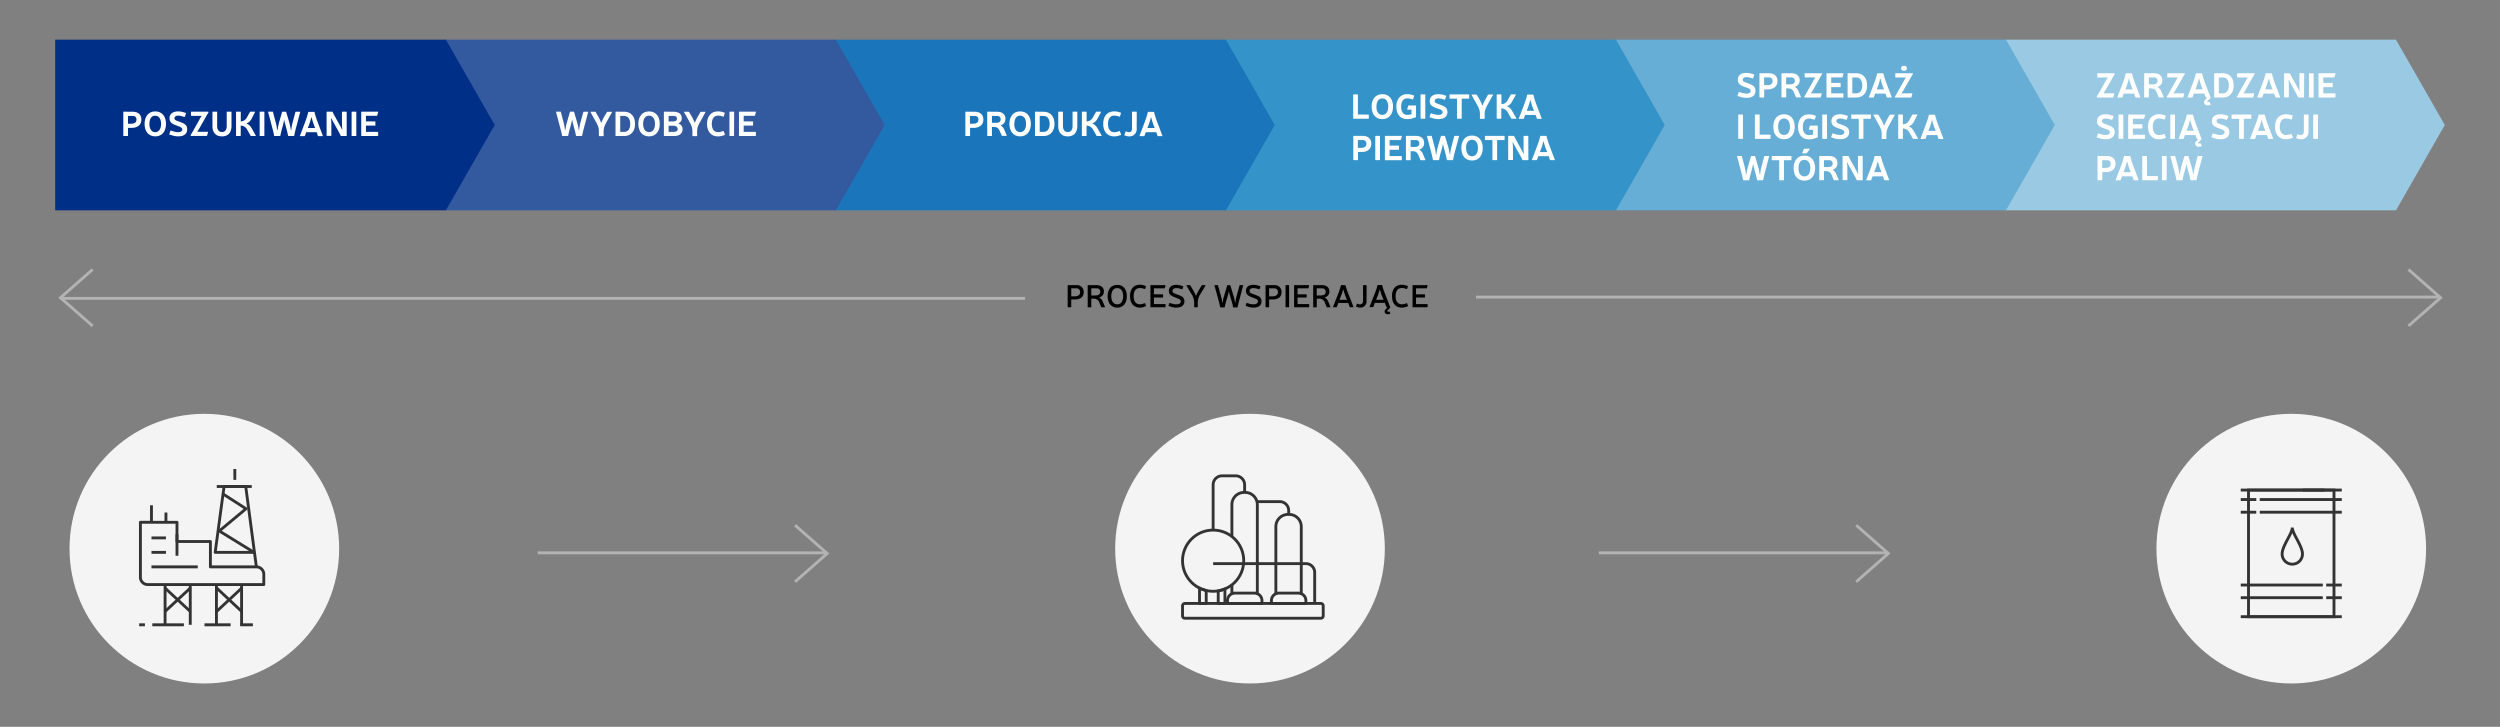 <svg id="Layer_1" data-name="Layer 1" xmlns="http://www.w3.org/2000/svg" viewBox="0 0 870 252.93"><rect x="0" y="0" width="870" height="252.93" fill="#808080" stroke="none"/><defs><style>.cls-1,.cls-11,.cls-3{fill:none;}.cls-1{stroke:#b3b3b3;stroke-miterlimit:10;}.cls-2{fill:#f4f4f4;}.cls-11,.cls-3{stroke:#333;}.cls-3{stroke-linecap:square;}.cls-4{fill:#99c9e3;}.cls-5{fill:#67aed6;}.cls-6{fill:#3493c8;}.cls-7{fill:#1b75bb;}.cls-8{fill:#33599f;}.cls-9{fill:#002f87;}.cls-10{fill:#fff;}.cls-11{stroke-linejoin:round;}</style></defs><title>16 lancuch dostaw</title><line class="cls-1" x1="849.32" y1="103.38" x2="513.65" y2="103.38"/><polyline class="cls-1" points="838.13 113.44 849.32 103.61 838.13 93.77"/><line class="cls-1" x1="21.04" y1="103.83" x2="356.72" y2="103.83"/><polyline class="cls-1" points="32.23 93.77 21.04 103.61 32.23 113.44"/><line class="cls-1" x1="287.87" y1="192.39" x2="187.12" y2="192.39"/><polyline class="cls-1" points="276.68 202.45 287.87 192.61 276.68 182.78"/><line class="cls-1" x1="657.15" y1="192.39" x2="556.4" y2="192.39"/><polyline class="cls-1" points="645.96 202.45 657.15 192.61 645.96 182.78"/><circle class="cls-2" cx="71.11" cy="190.93" r="46.92"/><circle class="cls-2" cx="435" cy="190.93" r="46.92"/><circle class="cls-2" cx="797.36" cy="190.93" r="46.92"/><rect class="cls-3" x="782.48" y="170.54" width="29.75" height="44.08"/><line class="cls-3" x1="780.28" y1="170.54" x2="814.44" y2="170.54"/><line class="cls-3" x1="780.28" y1="214.61" x2="814.44" y2="214.61"/><line class="cls-3" x1="810.03" y1="208" x2="814.44" y2="208"/><line class="cls-3" x1="780.28" y1="208" x2="807.83" y2="208"/><line class="cls-3" x1="810.03" y1="203.59" x2="814.44" y2="203.59"/><line class="cls-3" x1="780.28" y1="203.59" x2="807.83" y2="203.59"/><line class="cls-3" x1="786.89" y1="178.25" x2="814.44" y2="178.25"/><line class="cls-3" x1="780.28" y1="178.25" x2="784.69" y2="178.25"/><line class="cls-3" x1="786.89" y1="173.84" x2="814.44" y2="173.84"/><line class="cls-3" x1="780.28" y1="173.84" x2="784.69" y2="173.84"/><polygon class="cls-3" points="808.92 170.54 801.4 170.54 801.4 170.54 808.92 170.54 808.92 170.54"/><path class="cls-3" d="M801.26,192.79a3.54,3.54,0,1,1-7.08,0c0-2.83,3.54-7.08,3.54-9.2C797.72,185.71,801.26,190,801.26,192.79Z"/><polygon class="cls-4" points="833.8 73.2 697.84 73.2 697.84 13.8 833.8 13.8 850.8 43.5 833.8 73.2"/><polygon class="cls-5" points="698.08 73.2 562.11 73.2 562.11 13.8 698.08 13.8 715.07 43.5 698.08 73.2"/><polygon class="cls-6" points="562.35 73.2 426.39 73.2 426.39 13.8 562.35 13.8 579.34 43.5 562.35 73.2"/><polygon class="cls-7" points="426.62 73.2 290.66 73.2 290.66 13.8 426.62 13.8 443.61 43.5 426.62 73.2"/><polygon class="cls-8" points="290.89 73.2 154.93 73.2 154.93 13.8 290.89 13.8 307.89 43.5 290.89 73.2"/><polygon class="cls-9" points="155.16 73.2 19.2 73.2 19.2 13.8 155.16 13.8 172.16 43.5 155.16 73.2"/><path d="M374.48,99.23a2.34,2.34,0,0,1,2.65,2.45c0,1.63-1.11,2.54-3.15,2.54h-1.19v2.58c0,.08,0,.13-.12.13h-1c-.08,0-.12-.05-.12-.13V99.36c0-.08,0-.13.12-.13Zm-1.69,3.89H374c1.23,0,1.88-.52,1.88-1.44a1.24,1.24,0,0,0-1.38-1.33h-1.69Z"/><path d="M381.6,99.23c1.61,0,2.56.84,2.56,2.23a2.06,2.06,0,0,1-1.47,2c-.14.06-.14.12,0,.2a2.53,2.53,0,0,1,1.06,1.27l.78,1.87c0,.09,0,.15-.1.15h-1.07a.17.17,0,0,1-.14-.09l-.6-1.42a2,2,0,0,0-2.06-1.5h-.79v2.88a.12.12,0,0,1-.13.13h-1a.12.12,0,0,1-.12-.13V99.36a.12.12,0,0,1,.12-.13Zm-.45,3.59c1.13,0,1.74-.45,1.74-1.29a1.15,1.15,0,0,0-1.29-1.18h-1.84v2.47Z"/><path d="M392.14,103.07c0,2.45-1.28,4-3.34,4s-3.35-1.53-3.35-4,1.27-3.95,3.35-3.95S392.14,100.64,392.14,103.07Zm-5.42,0c0,1.76.77,2.83,2.08,2.83s2.06-1.07,2.06-2.83-.76-2.81-2.06-2.81S386.72,101.3,386.72,103.07Z"/><path d="M398.26,106.76a4.38,4.38,0,0,1-1.63.29c-2.1,0-3.38-1.53-3.38-4s1.28-3.95,3.38-3.95a4.32,4.32,0,0,1,1.61.26l.48.16a.12.12,0,0,1,.08.15l-.29.84a.11.11,0,0,1-.14.08l-.5-.17a3.73,3.73,0,0,0-1.24-.18c-1.33,0-2.11,1-2.11,2.81s.78,2.83,2.11,2.83a3.34,3.34,0,0,0,1.25-.2l.49-.16a.12.12,0,0,1,.15.08l.3.82c0,.08,0,.13-.08.16Z"/><path d="M404.63,102.43a.11.11,0,0,1,.12.12v.85a.12.12,0,0,1-.12.13h-3.06v2.28h3.91a.12.12,0,0,1,.13.13v.86a.12.12,0,0,1-.13.13h-5a.12.12,0,0,1-.13-.13V99.36a.12.12,0,0,1,.13-.13h5c.09,0,.14.06.11.14l-.24.88a.13.13,0,0,1-.14.1h-3.64v2.08Z"/><path d="M408.6,103.35c-1.36-.51-1.84-1.08-1.84-2.15,0-1.32,1-2.08,2.6-2.08a5.38,5.38,0,0,1,1.71.28l.64.21c.08,0,.11.09.08.15l-.3.84a.12.12,0,0,1-.15.08l-.59-.19a4.65,4.65,0,0,0-1.39-.23c-.8,0-1.33.37-1.33.94s.27.77,1.06,1.07l1.22.45c1.29.49,1.87,1,1.87,2.13,0,1.42-1.05,2.2-2.76,2.2a5.94,5.94,0,0,1-2.12-.38l-.57-.19c-.08,0-.11-.08-.08-.15l.29-.85c0-.06.08-.1.15-.06l.6.2a5.6,5.6,0,0,0,1.73.28c.82,0,1.5-.31,1.5-1.05,0-.49-.48-.81-1.09-1Z"/><path d="M417.88,102.13a5.61,5.61,0,0,0-1.07,3.19v1.48c0,.08,0,.13-.12.13h-1c-.08,0-.12-.05-.12-.13v-1.48a5.53,5.53,0,0,0-1.07-3.19l-1.61-2.75c-.06-.08,0-.15.07-.15h1.11a.18.18,0,0,1,.15.08l1.19,2a10.34,10.34,0,0,1,.7,1.49c0,.11.14.11.18,0a10.34,10.34,0,0,1,.7-1.49l1.2-2a.16.16,0,0,1,.14-.08h1.11c.09,0,.13.07.08.15Z"/><path d="M431.16,104.86c-.18.65-.34,1.32-.46,2a.12.12,0,0,1-.13.11h-1.34a.12.12,0,0,1-.13-.11c-.11-.58-.24-1.16-.39-1.71l-.79-2.61a8.94,8.94,0,0,1-.18-.9c0-.14-.13-.14-.16,0-.05.29-.14.66-.19.9l-.78,2.61c-.15.55-.29,1.13-.4,1.71a.12.12,0,0,1-.13.11h-1.33a.13.13,0,0,1-.14-.11c-.12-.64-.28-1.31-.46-2l-1.52-5.49a.1.1,0,0,1,.11-.14h1a.14.14,0,0,1,.14.1l1.11,4a11,11,0,0,1,.33,1.87c0,.12.15.13.17,0a13.21,13.21,0,0,1,.38-1.87l1.2-4a.14.14,0,0,1,.14-.1h.82a.14.14,0,0,1,.14.1l1.21,4a11.93,11.93,0,0,1,.38,1.87c0,.13.15.12.16,0a11.12,11.12,0,0,1,.34-1.87l1.1-4a.14.14,0,0,1,.14-.1h1a.1.1,0,0,1,.11.14Z"/><path d="M435.43,103.35c-1.36-.51-1.84-1.08-1.84-2.15,0-1.32,1-2.08,2.6-2.08a5.38,5.38,0,0,1,1.71.28l.64.21c.08,0,.11.09.08.15l-.3.84a.12.12,0,0,1-.15.08l-.59-.19a4.65,4.65,0,0,0-1.39-.23c-.8,0-1.34.37-1.34.94s.28.77,1.07,1.07l1.22.45c1.29.49,1.87,1,1.87,2.13,0,1.42-1.05,2.2-2.76,2.2a5.94,5.94,0,0,1-2.12-.38l-.57-.19c-.08,0-.11-.08-.08-.15l.29-.85c0-.06.08-.1.15-.06l.6.2a5.6,5.6,0,0,0,1.73.28c.82,0,1.5-.31,1.5-1.05,0-.49-.47-.81-1.09-1Z"/><path d="M443.34,99.23a2.34,2.34,0,0,1,2.65,2.45c0,1.63-1.11,2.54-3.15,2.54h-1.19v2.58c0,.08,0,.13-.12.13h-1c-.08,0-.12-.05-.12-.13V99.36c0-.08,0-.13.12-.13Zm-1.69,3.89h1.19c1.23,0,1.88-.52,1.88-1.44a1.24,1.24,0,0,0-1.38-1.33h-1.69Z"/><path d="M448.61,106.8c0,.08,0,.13-.12.13h-1a.12.12,0,0,1-.12-.13V99.36a.12.12,0,0,1,.12-.13h1c.08,0,.12,0,.12.13Z"/><path d="M454.61,102.43a.11.11,0,0,1,.12.12v.85c0,.08,0,.13-.12.13h-3.06v2.28h3.92c.08,0,.12,0,.12.13v.86c0,.08,0,.13-.12.13h-5c-.08,0-.12-.05-.12-.13V99.36c0-.08,0-.13.12-.13h5a.1.1,0,0,1,.11.14l-.24.88a.15.15,0,0,1-.15.1h-3.64v2.08Z"/><path d="M460.07,99.23c1.6,0,2.55.84,2.55,2.23a2.06,2.06,0,0,1-1.46,2c-.15.06-.15.12,0,.2a2.53,2.53,0,0,1,1.06,1.27l.78,1.87c0,.09,0,.15-.1.15h-1.06a.17.17,0,0,1-.15-.09l-.59-1.42a2,2,0,0,0-2.07-1.5h-.79v2.88a.12.12,0,0,1-.12.13h-1a.12.12,0,0,1-.13-.13V99.36a.12.12,0,0,1,.13-.13Zm-.46,3.59c1.14,0,1.74-.45,1.74-1.29a1.15,1.15,0,0,0-1.28-1.18h-1.85v2.47Z"/><path d="M465.74,105.45l-.54,1.38a.13.13,0,0,1-.13.1H464c-.1,0-.14-.06-.1-.15l1.89-4.83a23.72,23.72,0,0,0,.84-2.6.13.13,0,0,1,.14-.12h1.35a.12.12,0,0,1,.13.1c.23.87.53,1.74.86,2.62l1.89,4.83c0,.09,0,.15-.1.15h-1.05a.13.13,0,0,1-.13-.1l-.54-1.38Zm3-1.11-.59-1.44a15.73,15.73,0,0,1-.62-2c0-.12-.16-.12-.18,0a13.72,13.72,0,0,1-.64,2l-.57,1.44Z"/><path d="M475.55,104.61a2.14,2.14,0,0,1-2.21,2.44,3,3,0,0,1-1.06-.19l-.31-.1a.11.11,0,0,1-.07-.15l.29-.84a.12.12,0,0,1,.15-.08l.31.1a1.64,1.64,0,0,0,.69.11c.58,0,1-.39,1-1.29V99.36a.12.12,0,0,1,.12-.13h1c.08,0,.12,0,.12.13Z"/><path d="M483.82,109.1a.11.11,0,0,1-.08.16l-.17,0a1.43,1.43,0,0,1-.56.1c-.69,0-1.15-.35-1.15-.93a1,1,0,0,1,.36-.8l.36-.37c.22-.2.2-.34,0-.38h0a.14.14,0,0,1-.13-.1l-.54-1.38h-3.45l-.54,1.38a.14.14,0,0,1-.13.1h-1.06c-.1,0-.13-.06-.1-.15l1.89-4.83a26.2,26.2,0,0,0,.85-2.6.12.12,0,0,1,.13-.12h1.36a.12.12,0,0,1,.13.1c.23.87.53,1.74.86,2.62l1.91,4.9a.4.4,0,0,1,0,.15c0,.17-.1.3-.35.53l-.5.48a.38.38,0,0,0-.14.28.21.21,0,0,0,.23.24,1,1,0,0,0,.32-.06l.11,0c.07,0,.12,0,.16.07Zm-2.93-6.2a15.89,15.89,0,0,1-.63-2c0-.12-.15-.12-.17,0a15,15,0,0,1-.64,2l-.57,1.44h2.59Z"/><path d="M489.41,106.76a4.33,4.33,0,0,1-1.62.29c-2.1,0-3.38-1.53-3.38-4s1.28-3.95,3.38-3.95a4.27,4.27,0,0,1,1.6.26l.49.16c.06,0,.1.08.07.15l-.28.84a.11.11,0,0,1-.14.08l-.5-.17a3.82,3.82,0,0,0-1.24-.18c-1.34,0-2.12,1-2.12,2.81s.78,2.83,2.12,2.83a3.34,3.34,0,0,0,1.25-.2l.49-.16a.12.12,0,0,1,.15.08l.3.82c0,.08,0,.13-.08.16Z"/><path d="M495.78,102.43a.11.11,0,0,1,.12.12v.85c0,.08,0,.13-.12.13h-3v2.28h3.91c.08,0,.12,0,.12.13v.86c0,.08,0,.13-.12.13h-5a.12.12,0,0,1-.12-.13V99.36a.12.12,0,0,1,.12-.13h5a.1.1,0,0,1,.11.14l-.24.88a.14.14,0,0,1-.14.1h-3.64v2.08Z"/><path class="cls-10" d="M46.2,38.89c1.86,0,3,1,3,2.74s-1.25,2.87-3.44,2.87H44.55v2.69a.13.13,0,0,1-.14.14H43.05a.12.12,0,0,1-.14-.14V39a.12.12,0,0,1,.14-.14Zm-1.65,4.16h1.18c1.13,0,1.77-.52,1.77-1.42a1.2,1.2,0,0,0-1.3-1.29H44.55Z"/><path class="cls-10" d="M57.77,43.11c0,2.66-1.41,4.35-3.73,4.35s-3.73-1.69-3.73-4.35,1.42-4.34,3.73-4.34S57.77,40.44,57.77,43.11Zm-5.79,0C52,44.88,52.75,46,54,46s2.06-1.1,2.06-2.87-.76-2.87-2.06-2.87S52,41.3,52,43.11Z"/><path class="cls-10" d="M61.12,43.55C59.57,43,59,42.37,59,41.13c0-1.51,1.15-2.36,3-2.36a6.1,6.1,0,0,1,1.9.3l.74.24c.09,0,.13.09.09.18l-.4,1.12q-.06.14-.18.09l-.67-.2A5,5,0,0,0,62,40.24c-.77,0-1.28.36-1.28.89s.33.72,1.1,1l1.18.43c1.52.58,2.14,1.18,2.14,2.43,0,1.6-1.14,2.46-3.08,2.46a6.77,6.77,0,0,1-2.34-.4L59,46.83c-.09,0-.13-.1-.09-.18l.4-1.13c0-.08.09-.12.17-.08l.76.24A5.76,5.76,0,0,0,62,46c.77,0,1.42-.26,1.42-1,0-.44-.47-.75-1.14-1Z"/><path class="cls-10" d="M66.45,39a.13.13,0,0,1,.14-.14h5.76a.18.18,0,0,1,.17.09l0,.06a.19.19,0,0,1,0,.2,18.82,18.82,0,0,0-1.08,1.81l-1.95,3.46a10.91,10.91,0,0,1-.74,1.18c-.1.14-.07.2.1.2h3.42c.11,0,.16.06.12.16l-.32,1.17a.15.15,0,0,1-.17.12H66.53a.19.19,0,0,1-.17-.09l0-.06c0-.06,0-.12,0-.2a20.94,20.94,0,0,0,1.08-1.84l1.93-3.43a5.68,5.68,0,0,1,.71-1.18c.12-.11.08-.19-.06-.19h-3.4c-.09,0-.14-.05-.14-.15Z"/><path class="cls-10" d="M80.56,43.89c0,2.27-1.22,3.57-3.32,3.57s-3.31-1.3-3.31-3.57V39a.12.12,0,0,1,.14-.14h1.36a.13.13,0,0,1,.14.14v4.86c0,1.34.62,2.09,1.67,2.09s1.66-.75,1.66-2.09V39c0-.09,0-.14.15-.14h1.37a.13.13,0,0,1,.14.14Z"/><path class="cls-10" d="M87.5,41.43a3.13,3.13,0,0,1-1.59,1.46c-.07,0-.08.11,0,.15a3.58,3.58,0,0,1,1.67,1.58L89,47.16c.06.1,0,.17-.1.17h-1.5a.21.21,0,0,1-.18-.09l-1.08-1.9a2.73,2.73,0,0,0-2.11-1.62h-.26v3.47a.13.13,0,0,1-.14.14H82.29a.12.12,0,0,1-.14-.14V39a.12.12,0,0,1,.14-.14h1.36a.13.13,0,0,1,.14.14v3.24H84a2.55,2.55,0,0,0,2-1.51l1-1.78a.2.2,0,0,1,.18-.09h1.46c.11,0,.16.07.1.17Z"/><path class="cls-10" d="M92,47.19c0,.09,0,.14-.15.14H90.5a.12.12,0,0,1-.14-.14V39a.12.12,0,0,1,.14-.14h1.35c.1,0,.15,0,.15.14Z"/><path class="cls-10" d="M102.9,44.92c-.19.76-.37,1.54-.51,2.28a.16.16,0,0,1-.16.13h-1.84a.14.14,0,0,1-.15-.13c-.12-.66-.27-1.28-.43-1.93l-.6-2.2C99.14,42.8,99,42.33,99,42c0-.16-.16-.16-.18,0-.07.37-.16.83-.23,1.11L98,45.27c-.16.65-.3,1.27-.43,1.93a.15.15,0,0,1-.16.13H95.55a.16.16,0,0,1-.16-.13c-.14-.74-.32-1.52-.52-2.28L93.31,39c0-.09,0-.15.12-.15h1.39A.15.15,0,0,1,95,39l1,3.78a14.85,14.85,0,0,1,.41,2.33c0,.15.18.15.19,0a23.46,23.46,0,0,1,.47-2.33L98.16,39a.15.15,0,0,1,.17-.12h1.12a.13.13,0,0,1,.15.12l1.12,3.78a20.91,20.91,0,0,1,.47,2.33c0,.15.18.15.19,0a13.77,13.77,0,0,1,.41-2.33l1-3.78a.15.15,0,0,1,.17-.12h1.39c.11,0,.16.06.12.15Z"/><path class="cls-10" d="M106.58,46l-.47,1.25a.16.16,0,0,1-.17.12h-1.42c-.11,0-.16-.06-.13-.17l1.88-4.93a30.79,30.79,0,0,0,1-3.22.14.14,0,0,1,.16-.12h1.86c.1,0,.15,0,.17.12a28.59,28.59,0,0,0,1,3.22l1.87,4.93c0,.11,0,.17-.11.17h-1.43a.16.16,0,0,1-.17-.12L110.21,46Zm3.09-1.45-.39-1A17.82,17.82,0,0,1,108.5,41c0-.14-.18-.14-.21,0a21.39,21.39,0,0,1-.78,2.54l-.39,1Z"/><path class="cls-10" d="M120.65,47.19a.13.13,0,0,1-.14.14h-1.79a.17.17,0,0,1-.17-.11c-.18-.4-.41-.86-.61-1.24l-2.13-3.85c-.16-.3-.29-.58-.44-.85s-.2-.1-.18,0a12.89,12.89,0,0,1,.12,1.93v3.94a.12.12,0,0,1-.14.14H113.8a.13.13,0,0,1-.14-.14V39a.13.13,0,0,1,.14-.14h1.79a.17.17,0,0,1,.17.11c.18.4.42.87.62,1.24l2.14,3.87c.15.29.28.57.43.83s.19.11.16,0A12.67,12.67,0,0,1,119,43V39a.13.13,0,0,1,.14-.14h1.36a.13.13,0,0,1,.14.14Z"/><path class="cls-10" d="M124,47.19a.13.13,0,0,1-.14.14H122.5a.13.13,0,0,1-.14-.14V39a.13.13,0,0,1,.14-.14h1.36A.13.13,0,0,1,124,39Z"/><path class="cls-10" d="M130.49,42.27c.1,0,.15,0,.15.14v1.17c0,.09,0,.14-.15.14h-3.14v2.16h4.1c.1,0,.15,0,.15.14v1.17c0,.09,0,.14-.15.14h-5.6a.12.12,0,0,1-.14-.14V39a.12.12,0,0,1,.14-.14h5.64c.11,0,.15.06.12.15l-.33,1.18a.15.15,0,0,1-.17.12h-3.76v1.93Z"/><path class="cls-10" d="M203.11,44.92c-.2.76-.37,1.54-.52,2.28a.14.14,0,0,1-.15.13H200.6a.16.16,0,0,1-.16-.13c-.12-.66-.26-1.28-.43-1.93l-.6-2.2a10.89,10.89,0,0,1-.22-1.11c0-.16-.16-.16-.18,0-.08.37-.16.83-.23,1.11l-.61,2.2c-.16.65-.3,1.27-.44,1.93a.14.14,0,0,1-.15.13h-1.82a.15.15,0,0,1-.16-.13c-.15-.74-.32-1.52-.53-2.28L193.51,39c0-.09,0-.15.12-.15H195c.1,0,.15,0,.17.12l1,3.78a16.11,16.11,0,0,1,.41,2.33c0,.15.18.15.19,0a18.86,18.86,0,0,1,.47-2.33l1.1-3.78c0-.09.07-.12.17-.12h1.11a.14.14,0,0,1,.16.12l1.11,3.78a17.18,17.18,0,0,1,.47,2.33c0,.15.18.15.19,0a14.85,14.85,0,0,1,.41-2.33L203,39a.14.14,0,0,1,.16-.12h1.4c.1,0,.15.06.12.15Z"/><path class="cls-10" d="M211.33,42c-.91,1.68-1.27,2.34-1.27,3.86v1.37c0,.09-.05.14-.15.14h-1.35c-.1,0-.15,0-.15-.14V45.82c0-1.52-.34-2.18-1.27-3.86l-1.63-2.9c-.06-.1,0-.17.1-.17h1.49a.21.21,0,0,1,.18.09l1.06,1.84a12.31,12.31,0,0,1,.79,1.75c.05.13.17.13.21,0a15.53,15.53,0,0,1,.8-1.75L211.2,39a.19.19,0,0,1,.18-.09h1.48c.11,0,.16.07.1.17Z"/><path class="cls-10" d="M217.23,38.89c2.34,0,3.76,1.64,3.76,4.23s-1.45,4.21-3.76,4.21h-2.89a.13.13,0,0,1-.14-.14V39a.13.13,0,0,1,.14-.14Zm-1.39,7h1.39c1.29,0,2.08-1,2.08-2.76s-.79-2.78-2.08-2.78h-1.39Z"/><path class="cls-10" d="M229.6,43.11c0,2.66-1.41,4.35-3.73,4.35s-3.73-1.69-3.73-4.35,1.42-4.34,3.73-4.34S229.6,40.44,229.6,43.11Zm-5.79,0c0,1.77.77,2.87,2.06,2.87s2.07-1.1,2.07-2.87-.77-2.87-2.07-2.87S223.81,41.3,223.81,43.11Z"/><path class="cls-10" d="M234.42,38.89c1.77,0,2.83.83,2.83,2.22a1.76,1.76,0,0,1-1,1.71c-.18.07-.18.17,0,.24A1.92,1.92,0,0,1,237.52,45c0,1.47-1.08,2.33-2.89,2.33h-3.45c-.1,0-.15,0-.15-.14V39c0-.09.05-.14.15-.14Zm-1.74,3.38h1.5c.93,0,1.4-.35,1.4-1s-.43-.92-1.16-.92h-1.74Zm0,3.61h1.94c.77,0,1.22-.38,1.22-1s-.5-1.13-1.54-1.13h-1.62Z"/><path class="cls-10" d="M243.87,42c-.91,1.68-1.27,2.34-1.27,3.86v1.37a.13.13,0,0,1-.14.14H241.1a.13.13,0,0,1-.14-.14V45.82c0-1.52-.35-2.18-1.27-3.86l-1.63-2.9c-.06-.1,0-.17.09-.17h1.49a.21.21,0,0,1,.18.09l1.07,1.84a15.08,15.08,0,0,1,.79,1.75c0,.13.17.13.2,0a14.15,14.15,0,0,1,.81-1.75L243.74,39a.21.21,0,0,1,.18-.09h1.49c.11,0,.15.07.09.17Z"/><path class="cls-10" d="M251.62,47.16a4.78,4.78,0,0,1-1.79.3c-2.34,0-3.78-1.68-3.78-4.35s1.44-4.34,3.78-4.34a5.13,5.13,0,0,1,1.77.26l.54.17c.08,0,.12.1.08.18l-.36,1.14c0,.08-.09.12-.17.08l-.56-.18a4.57,4.57,0,0,0-1.3-.18c-1.32,0-2.12,1.07-2.12,2.87s.8,2.87,2.12,2.87a3.8,3.8,0,0,0,1.3-.2l.54-.18a.13.13,0,0,1,.18.09l.42,1.11a.13.13,0,0,1-.09.18Z"/><path class="cls-10" d="M255.45,47.19a.12.12,0,0,1-.14.14H254c-.1,0-.15,0-.15-.14V39c0-.09.05-.14.15-.14h1.35a.12.12,0,0,1,.14.14Z"/><path class="cls-10" d="M261.94,42.27c.1,0,.15,0,.15.14v1.17c0,.09,0,.14-.15.14H258.8v2.16h4.1c.1,0,.15,0,.15.14v1.17c0,.09-.05.14-.15.14h-5.6a.13.13,0,0,1-.14-.14V39a.13.13,0,0,1,.14-.14h5.64c.11,0,.16.06.12.15l-.32,1.18a.16.16,0,0,1-.17.12H258.8v1.93Z"/><path class="cls-10" d="M339.21,38.89c1.86,0,3,1,3,2.74s-1.25,2.87-3.44,2.87h-1.18v2.69a.13.13,0,0,1-.14.14h-1.36a.13.13,0,0,1-.14-.14V39a.13.13,0,0,1,.14-.14Zm-1.66,4.16h1.18c1.14,0,1.77-.52,1.77-1.42a1.19,1.19,0,0,0-1.29-1.29h-1.66Z"/><path class="cls-10" d="M347,38.89c1.82,0,2.9.93,2.9,2.5a2.26,2.26,0,0,1-1.51,2.16c-.17.08-.15.14,0,.22a2.85,2.85,0,0,1,1.09,1.35l.85,2c0,.1,0,.17-.11.17h-1.45a.17.17,0,0,1-.17-.11L348,45.81c-.45-1.07-.9-1.62-2.2-1.62h-.61v3a.13.13,0,0,1-.14.14h-1.36a.13.13,0,0,1-.14-.14V39a.13.13,0,0,1,.14-.14Zm-.37,3.85c1.07,0,1.61-.41,1.61-1.23A1.13,1.13,0,0,0,347,40.34h-1.8v2.4Z"/><path class="cls-10" d="M358.74,43.11c0,2.66-1.42,4.35-3.73,4.35s-3.73-1.69-3.73-4.35,1.41-4.34,3.73-4.34S358.74,40.44,358.74,43.11Zm-5.79,0c0,1.77.76,2.87,2.06,2.87s2.06-1.1,2.06-2.87-.76-2.87-2.06-2.87S353,41.3,353,43.11Z"/><path class="cls-10" d="M363.21,38.89c2.33,0,3.75,1.64,3.75,4.23s-1.45,4.21-3.75,4.21h-2.89c-.1,0-.15,0-.15-.14V39c0-.09.05-.14.15-.14Zm-1.39,7h1.39c1.28,0,2.07-1,2.07-2.76s-.79-2.78-2.07-2.78h-1.39Z"/><path class="cls-10" d="M374.9,43.89c0,2.27-1.22,3.57-3.32,3.57s-3.31-1.3-3.31-3.57V39c0-.09.05-.14.15-.14h1.35a.12.12,0,0,1,.14.14v4.86c0,1.34.63,2.09,1.67,2.09s1.67-.75,1.67-2.09V39a.13.13,0,0,1,.14-.14h1.37a.12.12,0,0,1,.14.14Z"/><path class="cls-10" d="M381.84,41.43a3.15,3.15,0,0,1-1.58,1.46c-.07,0-.09.11,0,.15a3.6,3.6,0,0,1,1.66,1.58l1.44,2.54c.06.1,0,.17-.09.17h-1.5a.2.2,0,0,1-.18-.09l-1.08-1.9a2.74,2.74,0,0,0-2.11-1.62h-.27v3.47a.12.12,0,0,1-.14.14h-1.35c-.1,0-.15,0-.15-.14V39c0-.09.05-.14.15-.14H378a.12.12,0,0,1,.14.14v3.24h.26a2.54,2.54,0,0,0,2-1.51l1-1.78a.21.21,0,0,1,.18-.09h1.47c.1,0,.15.07.09.17Z"/><path class="cls-10" d="M389.5,47.16a4.87,4.87,0,0,1-1.8.3c-2.34,0-3.78-1.68-3.78-4.35s1.44-4.34,3.78-4.34a5.13,5.13,0,0,1,1.77.26l.54.17q.14.06.09.18l-.36,1.14c0,.08-.1.12-.18.08l-.56-.18a4.57,4.57,0,0,0-1.3-.18c-1.32,0-2.11,1.07-2.11,2.87S386.38,46,387.7,46a3.8,3.8,0,0,0,1.3-.2l.54-.18a.13.13,0,0,1,.18.09l.42,1.11a.13.13,0,0,1-.09.18Z"/><path class="cls-10" d="M395.56,44.66a2.48,2.48,0,0,1-2.59,2.8,3.56,3.56,0,0,1-1.26-.22l-.34-.11c-.08,0-.12-.1-.08-.18l.39-1.13c0-.08.1-.12.18-.08l.35.12A2.16,2.16,0,0,0,393,46c.55,0,.94-.39.94-1.31V39c0-.09,0-.14.15-.14h1.35c.1,0,.15,0,.15.14Z"/><path class="cls-10" d="M398.75,46l-.47,1.25a.15.15,0,0,1-.17.12h-1.42c-.11,0-.16-.06-.12-.17l1.87-4.93a26.69,26.69,0,0,0,1-3.22c0-.09.07-.12.17-.12h1.86a.14.14,0,0,1,.16.12,28.67,28.67,0,0,0,1,3.22l1.87,4.93c0,.11,0,.17-.12.17H403a.17.17,0,0,1-.17-.12L402.38,46Zm3.1-1.45-.4-1a19.22,19.22,0,0,1-.78-2.54c0-.14-.18-.14-.2,0a23.44,23.44,0,0,1-.78,2.54l-.4,1Z"/><rect class="cls-6" x="470.06" y="32.67" width="93.5" height="24.5"/><path class="cls-10" d="M476.2,39.88a.13.13,0,0,1,.14.14v1.17a.13.13,0,0,1-.14.14h-5.15a.13.13,0,0,1-.14-.14V33a.13.13,0,0,1,.14-.14h1.36a.13.13,0,0,1,.14.14v6.85Z"/><path class="cls-10" d="M484.78,37.11c0,2.66-1.42,4.35-3.73,4.35s-3.73-1.69-3.73-4.35,1.41-4.34,3.73-4.34S484.78,34.44,484.78,37.11Zm-5.8,0c0,1.77.77,2.87,2.07,2.87s2.06-1.1,2.06-2.87-.77-2.87-2.06-2.87S479,35.3,479,37.11Z"/><path class="cls-10" d="M492.78,40.66a.16.16,0,0,1-.12.16l-.44.14-.74.24a5.08,5.08,0,0,1-1.78.26c-2.34,0-3.77-1.68-3.77-4.34s1.43-4.35,3.77-4.35a5.51,5.51,0,0,1,1.77.27l.59.21a.13.13,0,0,1,.1.18l-.42,1.1c0,.08-.1.12-.18.08l-.56-.17a3.62,3.62,0,0,0-1.3-.2c-1.32,0-2.1,1.08-2.1,2.88s.78,2.86,2.1,2.86a4.2,4.2,0,0,0,1.27-.17l.23-.07V38.17h-1.37c-.11,0-.16-.06-.12-.16l.32-1.18a.16.16,0,0,1,.17-.12h2.44c.09,0,.14,0,.14.15Z"/><path class="cls-10" d="M496,41.19c0,.09-.05.14-.15.14H494.5a.12.12,0,0,1-.14-.14V33a.12.12,0,0,1,.14-.14h1.35c.1,0,.15,0,.15.14Z"/><path class="cls-10" d="M499.68,37.55c-1.55-.57-2.12-1.18-2.12-2.42,0-1.51,1.15-2.36,3-2.36a6.1,6.1,0,0,1,1.9.3l.74.24c.1,0,.13.09.1.18l-.41,1.12q-.06.14-.18.09l-.67-.2a5,5,0,0,0-1.48-.26c-.77,0-1.28.36-1.28.89s.33.72,1.1,1l1.18.43c1.52.58,2.14,1.18,2.14,2.43,0,1.6-1.13,2.46-3.08,2.46a6.77,6.77,0,0,1-2.34-.4l-.71-.23c-.09,0-.13-.1-.09-.18l.4-1.13a.12.12,0,0,1,.18-.08l.75.24a5.76,5.76,0,0,0,1.81.3c.77,0,1.42-.26,1.42-1,0-.44-.47-.75-1.14-1Z"/><path class="cls-10" d="M511.28,34.19c0,.1,0,.15-.14.15h-2.47v6.85a.13.13,0,0,1-.14.14h-1.36a.12.12,0,0,1-.14-.14V34.34h-2.46a.13.13,0,0,1-.15-.15V33c0-.09.05-.14.15-.14h6.57a.12.12,0,0,1,.14.14Z"/><path class="cls-10" d="M517.93,36c-.91,1.68-1.27,2.34-1.27,3.86v1.37a.13.13,0,0,1-.14.14h-1.36a.13.13,0,0,1-.14-.14V39.82c0-1.52-.35-2.18-1.27-3.86l-1.63-2.9c-.06-.1,0-.17.09-.17h1.49a.21.21,0,0,1,.18.09L515,34.82a15.08,15.08,0,0,1,.79,1.75c0,.13.17.13.2,0a14.15,14.15,0,0,1,.81-1.75l1-1.84a.21.21,0,0,1,.18-.09h1.49c.11,0,.15.07.09.17Z"/><path class="cls-10" d="M526.15,35.43a3.15,3.15,0,0,1-1.58,1.46c-.07,0-.08.11,0,.15a3.62,3.62,0,0,1,1.67,1.58l1.44,2.54c.06.1,0,.17-.1.17h-1.5a.21.21,0,0,1-.18-.09l-1.08-1.9a2.74,2.74,0,0,0-2.11-1.62h-.26v3.47c0,.09-.05.14-.15.14H521c-.1,0-.15,0-.15-.14V33c0-.09.05-.14.15-.14h1.35c.1,0,.15,0,.15.14v3.24h.25a2.57,2.57,0,0,0,2-1.51l1-1.78a.21.21,0,0,1,.18-.09h1.47c.11,0,.15.07.09.17Z"/><path class="cls-10" d="M530.75,40l-.47,1.25a.15.15,0,0,1-.17.12h-1.42c-.11,0-.16-.06-.12-.17l1.87-4.93a26.69,26.69,0,0,0,1-3.22c0-.09.07-.12.17-.12h1.86a.14.14,0,0,1,.16.12,28.67,28.67,0,0,0,1,3.22l1.87,4.93c0,.11,0,.17-.12.17H535a.17.17,0,0,1-.17-.12L534.38,40Zm3.1-1.45-.4-1a19.22,19.22,0,0,1-.78-2.54c0-.14-.18-.14-.2,0a23.44,23.44,0,0,1-.78,2.54l-.4,1Z"/><path class="cls-10" d="M474.21,47.29c1.86,0,3,1,3,2.74s-1.25,2.87-3.44,2.87h-1.18v2.69a.13.13,0,0,1-.14.14h-1.36a.13.13,0,0,1-.14-.14V47.43a.13.13,0,0,1,.14-.14Zm-1.66,4.16h1.18c1.14,0,1.77-.52,1.77-1.42a1.19,1.19,0,0,0-1.29-1.29h-1.66Z"/><path class="cls-10" d="M480.23,55.59a.13.13,0,0,1-.14.14h-1.36a.13.13,0,0,1-.14-.14V47.43a.13.13,0,0,1,.14-.14h1.36a.13.13,0,0,1,.14.14Z"/><path class="cls-10" d="M486.72,50.67a.12.12,0,0,1,.14.14V52a.12.12,0,0,1-.14.14h-3.14v2.16h4.1a.12.12,0,0,1,.14.14v1.17a.12.12,0,0,1-.14.14h-5.6a.12.12,0,0,1-.14-.14V47.43a.12.12,0,0,1,.14-.14h5.64c.1,0,.15.06.12.15l-.33,1.18a.15.15,0,0,1-.16.12h-3.77v1.93Z"/><path class="cls-10" d="M492.7,47.29c1.82,0,2.9.93,2.9,2.5A2.26,2.26,0,0,1,494.09,52c-.17.08-.16.14,0,.22a2.83,2.83,0,0,1,1.09,1.36l.85,2c.05.1,0,.17-.11.17h-1.45a.18.18,0,0,1-.17-.11l-.58-1.41c-.45-1.07-.9-1.62-2.2-1.62h-.61v3a.13.13,0,0,1-.14.14H489.4a.12.12,0,0,1-.14-.14V47.43a.12.12,0,0,1,.14-.14Zm-.37,3.85c1.06,0,1.6-.41,1.6-1.23a1.12,1.12,0,0,0-1.23-1.17h-1.8v2.4Z"/><path class="cls-10" d="M506.17,53.32c-.19.76-.37,1.54-.51,2.28a.16.16,0,0,1-.16.13h-1.84a.14.14,0,0,1-.15-.13c-.12-.66-.27-1.28-.43-1.93l-.6-2.2c-.07-.27-.17-.74-.23-1.11,0-.16-.16-.16-.18,0-.07.37-.16.83-.23,1.11l-.61,2.2c-.16.65-.3,1.27-.43,1.93a.15.15,0,0,1-.16.13h-1.82a.16.16,0,0,1-.16-.13c-.14-.74-.32-1.52-.52-2.28l-1.56-5.88c0-.09,0-.15.12-.15h1.39a.15.15,0,0,1,.17.12l1,3.78a16,16,0,0,1,.41,2.34.1.1,0,1,0,.19,0,23.07,23.07,0,0,1,.47-2.34l1.1-3.78a.15.15,0,0,1,.17-.12h1.12a.13.13,0,0,1,.15.12L504,51.19a20.62,20.62,0,0,1,.47,2.34.1.1,0,1,0,.19,0,13.71,13.71,0,0,1,.41-2.34l1-3.78a.15.15,0,0,1,.17-.12h1.39c.11,0,.16.06.12.15Z"/><path class="cls-10" d="M516,51.51c0,2.66-1.41,4.35-3.73,4.35s-3.73-1.69-3.73-4.35,1.42-4.34,3.73-4.34S516,48.84,516,51.51Zm-5.79,0c0,1.77.77,2.87,2.06,2.87s2.06-1.1,2.06-2.87-.76-2.87-2.06-2.87S510.16,49.7,510.16,51.51Z"/><path class="cls-10" d="M523.58,48.6a.12.12,0,0,1-.14.14H521v6.85a.13.13,0,0,1-.14.14h-1.36a.12.12,0,0,1-.14-.14V48.74h-2.46c-.1,0-.15-.05-.15-.14V47.43c0-.09,0-.14.15-.14h6.57a.12.12,0,0,1,.14.14Z"/><path class="cls-10" d="M531.88,55.59c0,.09,0,.14-.15.14h-1.79a.16.16,0,0,1-.16-.11c-.18-.4-.41-.86-.61-1.24L527,50.53c-.16-.3-.29-.58-.43-.86s-.21-.09-.18,0a14.37,14.37,0,0,1,.12,1.93v3.94c0,.09,0,.14-.15.14H525c-.1,0-.15,0-.15-.14V47.43c0-.09,0-.14.15-.14h1.78a.16.16,0,0,1,.17.11c.18.4.42.87.63,1.24l2.13,3.87c.16.29.29.57.43.83s.19.11.17,0a11.43,11.43,0,0,1-.11-1.91v-4c0-.09,0-.14.15-.14h1.35c.1,0,.15.05.15.14Z"/><path class="cls-10" d="M535.32,54.36l-.46,1.25a.18.18,0,0,1-.17.12h-1.43c-.11,0-.16-.06-.12-.17L535,50.63a26.69,26.69,0,0,0,1-3.22.15.15,0,0,1,.17-.12h1.86a.15.15,0,0,1,.17.12,26.69,26.69,0,0,0,1,3.22l1.87,4.93c0,.11,0,.17-.12.17h-1.43a.18.18,0,0,1-.17-.12L539,54.36Zm3.1-1.45-.4-1a19.22,19.22,0,0,1-.78-2.54c0-.14-.18-.14-.2,0a23.44,23.44,0,0,1-.78,2.54l-.4,1Z"/><path class="cls-10" d="M606.89,30.15c-1.55-.57-2.13-1.18-2.13-2.42,0-1.51,1.16-2.36,3-2.36a6,6,0,0,1,1.89.3l.74.24c.1,0,.14.09.1.18l-.41,1.13a.12.12,0,0,1-.18.08l-.67-.2a4.94,4.94,0,0,0-1.47-.26c-.77,0-1.29.36-1.29.89s.34.72,1.11,1l1.17.43c1.52.58,2.15,1.18,2.15,2.44,0,1.59-1.14,2.45-3.08,2.45a6.73,6.73,0,0,1-2.34-.4l-.71-.23c-.1,0-.13-.1-.1-.18l.4-1.13c0-.08.1-.12.18-.08l.76.24a5.76,5.76,0,0,0,1.81.3c.76,0,1.41-.26,1.41-1,0-.45-.47-.76-1.14-1Z"/><path class="cls-10" d="M615.56,25.49c1.86,0,3,1,3,2.74s-1.25,2.87-3.45,2.87h-1.17v2.69c0,.09,0,.14-.15.14h-1.35c-.1,0-.15,0-.15-.14V25.63c0-.09,0-.14.15-.14Zm-1.65,4.16h1.17c1.14,0,1.78-.52,1.78-1.42a1.2,1.2,0,0,0-1.3-1.29h-1.65Z"/><path class="cls-10" d="M623.39,25.49c1.82,0,2.9.93,2.9,2.51a2.26,2.26,0,0,1-1.51,2.15c-.17.08-.16.14,0,.22a2.89,2.89,0,0,1,1.09,1.36l.85,2c0,.1,0,.17-.11.17h-1.45a.17.17,0,0,1-.17-.11l-.59-1.41c-.44-1.07-.9-1.62-2.19-1.62h-.61v3c0,.09-.05.14-.15.14h-1.35c-.1,0-.15,0-.15-.14V25.63c0-.09,0-.14.15-.14ZM623,29.34c1.07,0,1.61-.41,1.61-1.23a1.13,1.13,0,0,0-1.23-1.17h-1.8v2.4Z"/><path class="cls-10" d="M628,25.63a.13.13,0,0,1,.14-.14h5.76a.18.18,0,0,1,.17.09l0,.06a.17.17,0,0,1,0,.2A17,17,0,0,0,633,27.65l-1.95,3.46a9.66,9.66,0,0,1-.75,1.18c-.09.14-.05.2.11.2h3.42c.11,0,.16.06.12.16l-.32,1.17a.15.15,0,0,1-.17.12H628.1a.21.21,0,0,1-.18-.09l0-.06c0-.06,0-.12,0-.2A20.94,20.94,0,0,0,629,31.74l1.93-3.43a6,6,0,0,1,.71-1.18c.12-.11.08-.19-.06-.19h-3.4a.13.13,0,0,1-.14-.14Z"/><path class="cls-10" d="M640.4,28.87c.1,0,.14.05.14.15v1.16a.12.12,0,0,1-.14.14h-3.14v2.16h4.1a.12.12,0,0,1,.14.14v1.17a.12.12,0,0,1-.14.14h-5.6a.12.12,0,0,1-.14-.14V25.63a.12.12,0,0,1,.14-.14h5.64c.1,0,.15.06.12.15l-.33,1.18a.15.15,0,0,1-.16.12h-3.77v1.93Z"/><path class="cls-10" d="M646,25.49c2.34,0,3.75,1.64,3.75,4.23s-1.45,4.21-3.75,4.21h-2.89a.12.12,0,0,1-.14-.14V25.63a.12.12,0,0,1,.14-.14Zm-1.39,7H646c1.28,0,2.07-1,2.07-2.76s-.79-2.78-2.07-2.78h-1.39Z"/><path class="cls-10" d="M652.56,32.57l-.47,1.24a.15.15,0,0,1-.17.12H650.5c-.11,0-.16-.06-.12-.17l1.87-4.93a28.59,28.59,0,0,0,1-3.22.15.15,0,0,1,.17-.12h1.86a.15.15,0,0,1,.16.12,28.67,28.67,0,0,0,1,3.22l1.87,4.93c0,.11,0,.17-.12.17h-1.43a.16.16,0,0,1-.17-.12l-.47-1.24Zm3.09-1.46-.39-1a17.82,17.82,0,0,1-.78-2.54c0-.14-.18-.14-.21,0a19.68,19.68,0,0,1-.78,2.54l-.39,1Z"/><path class="cls-10" d="M665.49,25.49a.18.18,0,0,1,.17.09l0,.06a.19.19,0,0,1,0,.2,17,17,0,0,0-1.07,1.81l-2,3.46a10.91,10.91,0,0,1-.74,1.18c-.1.14-.06.2.1.2h3.42c.11,0,.16.06.12.16l-.32,1.17a.15.15,0,0,1-.17.12h-5.38a.19.19,0,0,1-.18-.09l0-.06c-.05-.06,0-.12,0-.2a16.9,16.9,0,0,0,1.08-1.84l1.93-3.43a6,6,0,0,1,.71-1.18c.12-.11.08-.19-.06-.19h-3.39c-.1,0-.15-.05-.15-.14V25.63c0-.09,0-.14.15-.14Zm-1.9-1.72c0,.57-.36.87-1,.87s-1-.3-1-.87.36-.86,1-.86S663.59,23.21,663.59,23.77Z"/><path class="cls-10" d="M606.55,48.19a.13.13,0,0,1-.14.14h-1.36a.13.13,0,0,1-.14-.14V40a.13.13,0,0,1,.14-.14h1.36a.13.13,0,0,1,.14.14Z"/><path class="cls-10" d="M616,46.88a.13.13,0,0,1,.15.15v1.16c0,.09,0,.14-.15.14h-5.14c-.1,0-.15,0-.15-.14V40c0-.09,0-.14.15-.14h1.35c.1,0,.15,0,.15.14v6.85Z"/><path class="cls-10" d="M624.57,44.11c0,2.66-1.41,4.35-3.73,4.35s-3.73-1.69-3.73-4.35,1.42-4.34,3.73-4.34S624.57,41.44,624.57,44.11Zm-5.79,0c0,1.78.77,2.87,2.06,2.87s2.06-1.09,2.06-2.87-.76-2.87-2.06-2.87S618.78,42.3,618.78,44.11Z"/><path class="cls-10" d="M632.57,47.66a.15.15,0,0,1-.12.16L632,48l-.73.24a5.14,5.14,0,0,1-1.79.26c-2.34,0-3.76-1.68-3.76-4.34s1.42-4.35,3.76-4.35a5.61,5.61,0,0,1,1.78.27l.59.21a.13.13,0,0,1,.09.18l-.42,1.1a.13.13,0,0,1-.18.09l-.55-.18a3.64,3.64,0,0,0-1.31-.2c-1.32,0-2.1,1.08-2.1,2.88s.78,2.86,2.1,2.86a4.15,4.15,0,0,0,1.27-.17l.23-.07V45.17h-1.37c-.1,0-.15-.06-.12-.16l.33-1.18a.15.15,0,0,1,.17-.12h2.43c.1,0,.14,0,.14.15Z"/><path class="cls-10" d="M635.79,48.19a.12.12,0,0,1-.14.14h-1.36a.13.13,0,0,1-.14-.14V40a.13.13,0,0,1,.14-.14h1.36a.12.12,0,0,1,.14.14Z"/><path class="cls-10" d="M639.48,44.55c-1.55-.57-2.13-1.18-2.13-2.42,0-1.51,1.16-2.36,3-2.36a6,6,0,0,1,1.89.3l.74.24c.1,0,.14.09.1.18l-.41,1.13a.12.12,0,0,1-.18.08l-.67-.2a4.94,4.94,0,0,0-1.47-.26c-.77,0-1.29.36-1.29.89s.34.72,1.11,1l1.17.43c1.53.58,2.15,1.18,2.15,2.44,0,1.59-1.14,2.45-3.08,2.45a6.73,6.73,0,0,1-2.34-.4l-.71-.23c-.1,0-.13-.1-.1-.18l.4-1.13c0-.08.1-.12.18-.08l.76.24a5.76,5.76,0,0,0,1.81.3c.76,0,1.41-.26,1.41-1,0-.45-.47-.76-1.14-1Z"/><path class="cls-10" d="M651.08,41.2a.13.13,0,0,1-.14.14h-2.48v6.85a.12.12,0,0,1-.14.14H647c-.1,0-.15,0-.15-.14V41.34h-2.46a.13.13,0,0,1-.14-.14V40a.13.13,0,0,1,.14-.14h6.58a.13.13,0,0,1,.14.14Z"/><path class="cls-10" d="M657.73,43c-.91,1.68-1.27,2.34-1.27,3.86v1.37c0,.09-.05.14-.15.14H655c-.1,0-.15,0-.15-.14V46.82c0-1.52-.34-2.18-1.27-3.86l-1.63-2.9c-.06-.1,0-.17.1-.17h1.48a.19.19,0,0,1,.18.09l1.07,1.84a13.55,13.55,0,0,1,.79,1.75c.05.13.17.13.21,0a12.62,12.62,0,0,1,.8-1.75L657.6,40a.19.19,0,0,1,.18-.09h1.48c.11,0,.16.07.1.17Z"/><path class="cls-10" d="M666,42.43a3.13,3.13,0,0,1-1.59,1.46c-.07,0-.08.11,0,.15A3.58,3.58,0,0,1,666,45.62l1.44,2.54c.06.1,0,.17-.1.17h-1.5a.21.21,0,0,1-.18-.09l-1.07-1.9a2.76,2.76,0,0,0-2.11-1.62h-.27v3.47a.13.13,0,0,1-.14.14h-1.36a.13.13,0,0,1-.14-.14V40a.13.13,0,0,1,.14-.14h1.36a.13.13,0,0,1,.14.14v3.24h.25a2.55,2.55,0,0,0,2-1.51l1-1.78a.21.21,0,0,1,.18-.09h1.46c.11,0,.16.07.1.17Z"/><path class="cls-10" d="M670.55,47l-.47,1.25a.17.17,0,0,1-.17.12h-1.43c-.11,0-.15-.06-.12-.17l1.87-4.93a28.67,28.67,0,0,0,1-3.22.14.14,0,0,1,.16-.12h1.86c.1,0,.15,0,.17.12a26.69,26.69,0,0,0,1,3.22l1.87,4.93c0,.11,0,.17-.12.17h-1.42a.15.15,0,0,1-.17-.12L674.18,47Zm3.09-1.45-.4-1a20.32,20.32,0,0,1-.78-2.54c0-.14-.18-.14-.2,0a20.85,20.85,0,0,1-.78,2.54l-.39,1Z"/><path class="cls-10" d="M614.11,60.32c-.2.76-.37,1.54-.52,2.28a.14.14,0,0,1-.15.13H611.6a.16.16,0,0,1-.16-.13c-.12-.66-.26-1.28-.43-1.93l-.6-2.2a10.89,10.89,0,0,1-.22-1.11c0-.16-.16-.16-.18,0-.08.37-.16.83-.23,1.11l-.61,2.2c-.16.65-.3,1.27-.44,1.93a.14.14,0,0,1-.15.13h-1.82a.15.15,0,0,1-.16-.13c-.15-.74-.32-1.52-.53-2.28l-1.56-5.88c0-.09,0-.15.12-.15H606c.1,0,.15,0,.17.12l1,3.78a16,16,0,0,1,.41,2.34.1.1,0,1,0,.19,0,19,19,0,0,1,.47-2.34l1.1-3.78c0-.09.07-.12.17-.12h1.11a.14.14,0,0,1,.16.12l1.11,3.78a17.3,17.3,0,0,1,.47,2.34.1.1,0,1,0,.19,0,14.76,14.76,0,0,1,.41-2.34l1-3.78a.14.14,0,0,1,.16-.12h1.4c.1,0,.15.06.12.15Z"/><path class="cls-10" d="M623.43,55.6a.13.13,0,0,1-.14.14h-2.47v6.85c0,.09-.05.14-.15.14h-1.35c-.1,0-.15,0-.15-.14V55.74h-2.45c-.1,0-.15-.05-.15-.14V54.43c0-.09,0-.14.15-.14h6.57a.13.13,0,0,1,.14.14Z"/><path class="cls-10" d="M631.66,58.51c0,2.66-1.41,4.35-3.73,4.35s-3.73-1.69-3.73-4.35,1.42-4.34,3.73-4.34S631.66,55.84,631.66,58.51Zm-5.79,0c0,1.77.77,2.87,2.06,2.87s2.07-1.1,2.07-2.87-.77-2.87-2.07-2.87S625.87,56.7,625.87,58.51Zm3.8-6.74c.12,0,.16.08.09.18l-1,1.33a.16.16,0,0,1-.16.08h-1.29c-.11,0-.15-.07-.11-.16l.52-1.32a.18.18,0,0,1,.17-.11Z"/><path class="cls-10" d="M636.54,54.29c1.82,0,2.9.93,2.9,2.51A2.26,2.26,0,0,1,637.93,59c-.17.08-.16.14,0,.22A2.83,2.83,0,0,1,639,60.53l.85,2c0,.1,0,.17-.11.17H638.3a.17.17,0,0,1-.17-.11l-.59-1.41c-.44-1.07-.89-1.62-2.19-1.62h-.61v3c0,.09,0,.14-.15.14h-1.35a.12.12,0,0,1-.14-.14V54.43a.12.12,0,0,1,.14-.14Zm-.37,3.85c1.06,0,1.6-.41,1.6-1.22a1.13,1.13,0,0,0-1.23-1.18h-1.8v2.4Z"/><path class="cls-10" d="M648.21,62.59a.13.13,0,0,1-.14.14h-1.79a.17.17,0,0,1-.17-.11c-.18-.4-.41-.86-.61-1.24l-2.13-3.85c-.16-.3-.29-.58-.44-.85s-.2-.1-.18,0a12.89,12.89,0,0,1,.12,1.93v3.94a.12.12,0,0,1-.14.14h-1.37a.13.13,0,0,1-.14-.14V54.43a.13.13,0,0,1,.14-.14h1.79a.17.17,0,0,1,.17.11c.18.4.42.87.62,1.24l2.14,3.87c.15.3.28.57.43.84s.19.1.17-.05a11.43,11.43,0,0,1-.11-1.91v-4a.13.13,0,0,1,.14-.14h1.36a.13.13,0,0,1,.14.14Z"/><path class="cls-10" d="M651.66,61.36l-.47,1.25a.16.16,0,0,1-.17.12H649.6c-.11,0-.16-.06-.12-.17l1.87-4.93a30.79,30.79,0,0,0,1-3.22c0-.09.07-.12.17-.12h1.85c.1,0,.15,0,.17.12a30.79,30.79,0,0,0,1,3.22l1.87,4.93c0,.11,0,.17-.11.17h-1.43a.16.16,0,0,1-.17-.12l-.47-1.25Zm3.09-1.45-.39-1a17.82,17.82,0,0,1-.78-2.54c0-.14-.18-.14-.21,0a19.68,19.68,0,0,1-.78,2.54l-.39,1Z"/><path class="cls-10" d="M729.86,25.63a.13.13,0,0,1,.14-.14h5.76a.18.18,0,0,1,.17.09l0,.06a.17.17,0,0,1,0,.2,17,17,0,0,0-1.08,1.81l-2,3.46a9.66,9.66,0,0,1-.75,1.18c-.09.14-.06.2.11.2h3.42c.11,0,.16.06.12.16l-.32,1.17a.15.15,0,0,1-.17.12h-5.39a.21.21,0,0,1-.18-.09l0-.06c0-.06,0-.12,0-.2a20.94,20.94,0,0,0,1.08-1.84l1.93-3.43a6,6,0,0,1,.71-1.18c.12-.11.08-.19-.06-.19H730a.13.13,0,0,1-.14-.14Z"/><path class="cls-10" d="M739.07,32.57l-.46,1.24a.17.17,0,0,1-.17.12H737c-.11,0-.15-.06-.12-.17l1.87-4.93a26.69,26.69,0,0,0,1-3.22.16.16,0,0,1,.17-.12h1.86a.16.16,0,0,1,.17.12,26.69,26.69,0,0,0,1,3.22l1.87,4.93c0,.11,0,.17-.12.17h-1.43a.15.15,0,0,1-.16-.12l-.47-1.24Zm3.1-1.46-.4-1a20.85,20.85,0,0,1-.78-2.54c0-.14-.18-.14-.2,0a21.39,21.39,0,0,1-.78,2.54l-.4,1Z"/><path class="cls-10" d="M749.6,25.49c1.82,0,2.9.93,2.9,2.51A2.26,2.26,0,0,1,751,30.15c-.17.08-.16.14,0,.22a2.83,2.83,0,0,1,1.09,1.36l.85,2c.05.1,0,.17-.11.17h-1.45a.17.17,0,0,1-.17-.11l-.58-1.41c-.45-1.07-.91-1.62-2.2-1.62h-.61v3c0,.09,0,.14-.15.14H746.3a.12.12,0,0,1-.14-.14V25.63a.12.12,0,0,1,.14-.14Zm-.37,3.85c1.06,0,1.6-.41,1.6-1.23a1.13,1.13,0,0,0-1.23-1.17h-1.8v2.4Z"/><path class="cls-10" d="M754.23,25.63a.13.13,0,0,1,.14-.14h5.76a.18.18,0,0,1,.17.09l0,.06a.19.19,0,0,1,0,.2,18.82,18.82,0,0,0-1.08,1.81l-2,3.46a10.91,10.91,0,0,1-.74,1.18c-.1.14-.06.2.1.2h3.42c.11,0,.16.06.12.16l-.32,1.17a.15.15,0,0,1-.17.12h-5.38a.19.19,0,0,1-.18-.09l0-.06c-.05-.06,0-.12,0-.2a18.7,18.7,0,0,0,1.08-1.84l1.93-3.43a6,6,0,0,1,.71-1.18c.12-.11.08-.19-.06-.19h-3.4a.13.13,0,0,1-.14-.14Z"/><path class="cls-10" d="M769.31,36.32c0,.08,0,.14-.08.18l-.19.06a1.75,1.75,0,0,1-.64.11c-.83,0-1.38-.4-1.38-1.06a1.14,1.14,0,0,1,.41-.9l.38-.37c.27-.23.22-.38,0-.41h-.07a.15.15,0,0,1-.17-.12l-.47-1.24h-3.63L763,33.81a.16.16,0,0,1-.17.12h-1.43c-.1,0-.15-.06-.12-.17l1.87-4.93a28.67,28.67,0,0,0,1-3.22.15.15,0,0,1,.16-.12h1.86a.15.15,0,0,1,.17.12,26.69,26.69,0,0,0,1,3.22l1.9,5a.51.51,0,0,1,0,.17c0,.18-.12.31-.4.56l-.58.52a.28.28,0,0,0-.12.24c0,.13.06.2.19.2a1,1,0,0,0,.34-.06l.11,0q.12,0,.18.09Zm-3.16-6.23a17.82,17.82,0,0,1-.78-2.54c0-.14-.18-.14-.21,0a21.39,21.39,0,0,1-.78,2.54l-.39,1h2.55Z"/><path class="cls-10" d="M773.56,25.49c2.34,0,3.76,1.64,3.76,4.23s-1.46,4.21-3.76,4.21h-2.89a.13.13,0,0,1-.14-.14V25.63a.13.13,0,0,1,.14-.14Zm-1.39,7h1.39c1.29,0,2.08-1,2.08-2.76s-.79-2.78-2.08-2.78h-1.39Z"/><path class="cls-10" d="M778.52,25.63a.13.13,0,0,1,.14-.14h5.76a.18.18,0,0,1,.17.09l0,.06a.17.17,0,0,1,0,.2,17,17,0,0,0-1.08,1.81l-1.95,3.46a9.66,9.66,0,0,1-.75,1.18c-.09.14-.06.2.11.2h3.42c.11,0,.16.06.12.16l-.32,1.17a.15.15,0,0,1-.17.12H778.6a.21.21,0,0,1-.18-.09l0-.06c0-.06,0-.12,0-.2a20.94,20.94,0,0,0,1.08-1.84l1.93-3.43a5.52,5.52,0,0,1,.71-1.18c.12-.11.08-.19-.06-.19h-3.4a.13.13,0,0,1-.14-.14Z"/><path class="cls-10" d="M787.73,32.57l-.46,1.24a.17.17,0,0,1-.17.12h-1.43c-.11,0-.15-.06-.12-.17l1.87-4.93a26.69,26.69,0,0,0,1-3.22.16.16,0,0,1,.17-.12h1.86a.16.16,0,0,1,.17.12,26.69,26.69,0,0,0,1,3.22l1.87,4.93c0,.11,0,.17-.12.17H792a.15.15,0,0,1-.16-.12l-.47-1.24Zm3.1-1.46-.4-1a19.22,19.22,0,0,1-.78-2.54c0-.14-.18-.14-.2,0a23.44,23.44,0,0,1-.78,2.54l-.4,1Z"/><path class="cls-10" d="M801.81,33.79c0,.09,0,.14-.15.14h-1.78a.16.16,0,0,1-.17-.11c-.18-.4-.41-.86-.61-1.24L797,28.73l-.43-.85c-.08-.16-.2-.1-.18,0a14.37,14.37,0,0,1,.12,1.93v3.94a.13.13,0,0,1-.14.14H795a.12.12,0,0,1-.14-.14V25.63a.12.12,0,0,1,.14-.14h1.79a.16.16,0,0,1,.16.11c.18.4.42.87.63,1.24l2.13,3.87c.16.3.29.57.43.84s.2.1.17-.05a12.6,12.6,0,0,1-.11-1.91v-4c0-.09.05-.14.15-.14h1.35c.1,0,.15.05.15.14Z"/><path class="cls-10" d="M805.16,33.79c0,.09,0,.14-.15.14h-1.35c-.1,0-.15,0-.15-.14V25.63c0-.09,0-.14.15-.14H805c.1,0,.15.05.15.14Z"/><path class="cls-10" d="M811.65,28.87c.09,0,.14.05.14.15v1.16a.13.13,0,0,1-.14.14h-3.14v2.16h4.1a.13.13,0,0,1,.14.14v1.17a.13.13,0,0,1-.14.14H807c-.1,0-.15,0-.15-.14V25.63c0-.09,0-.14.15-.14h5.63c.11,0,.16.06.12.15l-.32,1.18a.16.16,0,0,1-.17.12h-3.76v1.93Z"/><path class="cls-10" d="M731.89,44.55c-1.55-.57-2.13-1.18-2.13-2.42,0-1.51,1.16-2.36,3-2.36a6,6,0,0,1,1.89.3l.74.24c.1,0,.14.09.1.18l-.41,1.13a.12.12,0,0,1-.18.08l-.67-.2a4.94,4.94,0,0,0-1.47-.26c-.77,0-1.29.36-1.29.89s.34.72,1.11,1l1.17.43c1.52.58,2.15,1.18,2.15,2.44,0,1.59-1.14,2.45-3.08,2.45a6.73,6.73,0,0,1-2.34-.4l-.71-.23c-.1,0-.13-.1-.1-.18l.4-1.13c0-.08.1-.12.18-.08l.76.24a5.76,5.76,0,0,0,1.81.3c.76,0,1.41-.26,1.41-1,0-.45-.47-.76-1.14-1Z"/><path class="cls-10" d="M738.91,48.19c0,.09,0,.14-.15.14h-1.35c-.1,0-.15,0-.15-.14V40c0-.09,0-.14.15-.14h1.35c.1,0,.15,0,.15.14Z"/><path class="cls-10" d="M745.4,43.27a.13.13,0,0,1,.14.14v1.17a.13.13,0,0,1-.14.14h-3.14v2.16h4.1c.09,0,.14,0,.14.15v1.16a.13.13,0,0,1-.14.14h-5.6c-.1,0-.15,0-.15-.14V40c0-.09,0-.14.15-.14h5.63c.11,0,.16.06.12.15l-.32,1.18a.16.16,0,0,1-.17.12h-3.76v1.93Z"/><path class="cls-10" d="M753.08,48.16a4.87,4.87,0,0,1-1.8.3c-2.34,0-3.78-1.68-3.78-4.35s1.44-4.34,3.78-4.34a5.13,5.13,0,0,1,1.77.26l.54.17q.13.06.09.18l-.36,1.14c0,.08-.1.12-.18.08l-.55-.18a4.7,4.7,0,0,0-1.31-.18c-1.32,0-2.11,1.07-2.11,2.87S750,47,751.28,47a3.9,3.9,0,0,0,1.31-.2l.53-.17a.12.12,0,0,1,.18.08l.42,1.11a.13.13,0,0,1-.09.18Z"/><path class="cls-10" d="M756.91,48.19c0,.09,0,.14-.15.14h-1.35c-.1,0-.15,0-.15-.14V40c0-.09,0-.14.15-.14h1.35c.1,0,.15,0,.15.14Z"/><path class="cls-10" d="M766.22,50.72q0,.12-.09.18l-.19.06a1.71,1.71,0,0,1-.64.11c-.82,0-1.38-.4-1.38-1.06a1.17,1.17,0,0,1,.41-.9l.39-.37c.26-.23.21-.38,0-.41h-.07a.17.17,0,0,1-.17-.12L764,47h-3.63l-.47,1.25a.15.15,0,0,1-.17.12h-1.42c-.11,0-.16-.06-.12-.17L760,43.23a26.69,26.69,0,0,0,1-3.22c0-.09.07-.12.17-.12h1.86a.15.15,0,0,1,.17.12,26.69,26.69,0,0,0,1,3.22l1.89,5a.35.35,0,0,1,0,.17c0,.18-.12.31-.41.56l-.58.52a.31.31,0,0,0-.12.23c0,.14.06.21.2.21a1,1,0,0,0,.33-.06l.11,0q.12,0,.18.09Zm-3.17-6.23a18.77,18.77,0,0,1-.78-2.54c0-.14-.18-.14-.2,0a22.78,22.78,0,0,1-.78,2.54l-.4,1h2.55Z"/><path class="cls-10" d="M771.86,44.55c-1.55-.57-2.12-1.18-2.12-2.42,0-1.51,1.15-2.36,3-2.36a6,6,0,0,1,1.89.3l.75.24c.09,0,.13.09.09.18L775,41.62a.12.12,0,0,1-.18.08l-.67-.2a4.94,4.94,0,0,0-1.47-.26c-.77,0-1.29.36-1.29.89s.34.72,1.11,1l1.17.43c1.53.58,2.15,1.18,2.15,2.44,0,1.59-1.14,2.45-3.08,2.45a6.73,6.73,0,0,1-2.34-.4l-.71-.23c-.1,0-.13-.1-.1-.18l.4-1.13c0-.08.1-.12.18-.08l.76.24a5.76,5.76,0,0,0,1.81.3c.77,0,1.41-.26,1.41-1,0-.45-.47-.76-1.14-1Z"/><path class="cls-10" d="M783.46,41.2a.13.13,0,0,1-.14.14h-2.47v6.85c0,.09-.05.14-.15.14h-1.35c-.1,0-.15,0-.15-.14V41.34h-2.46a.13.13,0,0,1-.14-.14V40a.13.13,0,0,1,.14-.14h6.58a.13.13,0,0,1,.14.14Z"/><path class="cls-10" d="M785.24,47l-.47,1.25a.16.16,0,0,1-.17.12h-1.42c-.11,0-.16-.06-.12-.17l1.87-4.93A30.79,30.79,0,0,0,786,40c0-.09.07-.12.17-.12H788c.1,0,.15,0,.17.12a30.79,30.79,0,0,0,1,3.22l1.87,4.93c0,.11,0,.17-.11.17h-1.43a.16.16,0,0,1-.17-.12L788.87,47Zm3.09-1.45-.39-1a17.44,17.44,0,0,1-.78-2.54c0-.14-.18-.14-.21,0a19.22,19.22,0,0,1-.78,2.54l-.39,1Z"/><path class="cls-10" d="M797.28,48.16a4.78,4.78,0,0,1-1.79.3c-2.34,0-3.78-1.68-3.78-4.35s1.44-4.34,3.78-4.34a5.13,5.13,0,0,1,1.77.26l.54.17c.08,0,.12.1.08.18l-.36,1.14a.12.12,0,0,1-.18.08l-.55-.18a4.57,4.57,0,0,0-1.3-.18c-1.32,0-2.12,1.07-2.12,2.87s.8,2.87,2.12,2.87a3.84,3.84,0,0,0,1.3-.2l.54-.17a.12.12,0,0,1,.18.08l.42,1.11a.13.13,0,0,1-.09.18Z"/><path class="cls-10" d="M803.34,45.66a2.48,2.48,0,0,1-2.59,2.8,3.6,3.6,0,0,1-1.26-.22l-.33-.11q-.13-.06-.09-.18l.4-1.13c0-.08.1-.12.18-.08l.35.12a2.15,2.15,0,0,0,.75.12c.56,0,1-.39,1-1.31V40c0-.09,0-.14.15-.14h1.35a.12.12,0,0,1,.14.14Z"/><path class="cls-10" d="M806.66,48.19c0,.09,0,.14-.15.14h-1.35c-.1,0-.15,0-.15-.14V40c0-.09,0-.14.15-.14h1.35c.1,0,.15,0,.15.14Z"/><path class="cls-10" d="M733.21,54.29c1.86,0,3,1,3,2.74s-1.25,2.87-3.44,2.87h-1.18v2.69a.13.13,0,0,1-.14.14h-1.36a.13.13,0,0,1-.14-.14V54.43a.13.13,0,0,1,.14-.14Zm-1.66,4.16h1.18c1.14,0,1.77-.51,1.77-1.42a1.19,1.19,0,0,0-1.29-1.29h-1.66Z"/><path class="cls-10" d="M738.42,61.36,738,62.61a.17.17,0,0,1-.17.12h-1.43c-.11,0-.15-.06-.12-.17l1.87-4.93a26.69,26.69,0,0,0,1-3.22.15.15,0,0,1,.17-.12h1.86c.1,0,.15,0,.17.12a26.69,26.69,0,0,0,1,3.22l1.87,4.93c0,.11,0,.17-.12.17h-1.42a.15.15,0,0,1-.17-.12l-.47-1.25Zm3.09-1.45-.4-1a20.85,20.85,0,0,1-.78-2.54c0-.14-.18-.14-.2,0a21.39,21.39,0,0,1-.78,2.54l-.4,1Z"/><path class="cls-10" d="M750.78,61.28c.1,0,.15,0,.15.14v1.17c0,.09,0,.14-.15.14h-5.14a.12.12,0,0,1-.14-.14V54.43a.12.12,0,0,1,.14-.14H747c.1,0,.15.05.15.14v6.85Z"/><path class="cls-10" d="M754,62.59a.13.13,0,0,1-.14.14H752.5a.13.13,0,0,1-.14-.14V54.43a.13.13,0,0,1,.14-.14h1.36a.13.13,0,0,1,.14.14Z"/><path class="cls-10" d="M764.91,60.32c-.2.76-.38,1.54-.52,2.28a.14.14,0,0,1-.15.13H762.4a.16.16,0,0,1-.16-.13c-.12-.66-.26-1.28-.43-1.93l-.6-2.2c-.07-.27-.17-.74-.23-1.11,0-.16-.15-.16-.18,0-.07.37-.15.83-.22,1.11l-.61,2.2c-.16.65-.3,1.27-.44,1.93a.14.14,0,0,1-.15.13h-1.83a.14.14,0,0,1-.15-.13c-.15-.74-.33-1.52-.53-2.28l-1.56-5.88c0-.09,0-.15.12-.15h1.39c.1,0,.15,0,.17.12l1,3.78a16,16,0,0,1,.41,2.34.1.1,0,1,0,.19,0,19,19,0,0,1,.47-2.34l1.1-3.78c0-.09.07-.12.17-.12h1.11a.14.14,0,0,1,.16.12l1.11,3.78a17.3,17.3,0,0,1,.47,2.34.1.1,0,1,0,.19,0,14.76,14.76,0,0,1,.41-2.34l1-3.78a.14.14,0,0,1,.16-.12h1.4c.1,0,.15.06.12.15Z"/><path class="cls-11" d="M445,206.4h6.84a2.61,2.61,0,0,1,2.61,2.61v1a0,0,0,0,1,0,0h-12a0,0,0,0,1,0,0v-1A2.61,2.61,0,0,1,445,206.4Z"/><path class="cls-11" d="M459.63,210H412.37a.85.85,0,0,0-.85.85v3.46a.84.84,0,0,0,.85.84h47.26a.84.84,0,0,0,.85-.84v-3.46A.85.85,0,0,0,459.63,210Z"/><path class="cls-11" d="M448.46,179v-1.33a3.1,3.1,0,0,0-3.1-3.1h-7.81"/><path class="cls-11" d="M433.13,171.36V168.7a3.12,3.12,0,0,0-3.11-3.11h-4.75a3.11,3.11,0,0,0-3.1,3.11v15.77"/><line class="cls-11" x1="428.7" y1="206.95" x2="428.7" y2="203.53"/><path class="cls-11" d="M428.7,186.61v-11a4.25,4.25,0,0,1,4.25-4.25h.35a4.25,4.25,0,0,1,4.25,4.25V207"/><path class="cls-11" d="M444,207V183.27a4.25,4.25,0,0,1,4.25-4.25h.34a4.25,4.25,0,0,1,4.25,4.25V207"/><polygon class="cls-11" points="418.6 205.15 417.43 204.66 417.43 210.01 418.73 210.01 419.76 210.01 419.76 205.5 418.6 205.15"/><polygon class="cls-11" points="425.11 205.36 423.94 205.62 423.94 210.01 425.24 210.01 426.27 210.01 426.27 204.95 425.11 205.36"/><path class="cls-11" d="M429.71,206.4h6.84a2.61,2.61,0,0,1,2.61,2.61v1a0,0,0,0,1,0,0h-12a0,0,0,0,1,0,0v-1A2.61,2.61,0,0,1,429.71,206.4Z"/><circle class="cls-11" cx="422.17" cy="195.12" r="10.65"/><path class="cls-11" d="M457.51,210V199.24a3.07,3.07,0,0,0-3-3.1H422.17"/><path class="cls-11" d="M89.22,197.27h-16v-8.83H61.59v-6.69H48.86v19.14a2.54,2.54,0,0,0,2.54,2.54H91.8v-3.59A2.58,2.58,0,0,0,89.22,197.27Z"/><line class="cls-11" x1="61.59" y1="185.92" x2="61.59" y2="193.4"/><line class="cls-11" x1="52.71" y1="187.18" x2="57.75" y2="187.18"/><line class="cls-11" x1="52.71" y1="192.22" x2="57.75" y2="192.22"/><line class="cls-11" x1="52.71" y1="197.27" x2="68.81" y2="197.27"/><line class="cls-11" x1="52.71" y1="175.83" x2="52.71" y2="181.41"/><line class="cls-11" x1="57.75" y1="178.35" x2="57.75" y2="181.75"/><polyline class="cls-11" points="89.22 197.27 85.52 169.31 77.97 169.31 74.88 192.22 88.57 192.22"/><line class="cls-11" x1="75.43" y1="169.31" x2="87.61" y2="169.31"/><line class="cls-11" x1="81.72" y1="163.22" x2="81.72" y2="167"/><polyline class="cls-11" points="77.62 171.91 85.61 177.04 76.32 184.78 88.57 192.33"/><g id="Group-13"><path id="Stroke-5" class="cls-11" d="M84.07,203.8v13.63"/><path id="Stroke-7" class="cls-11" d="M75.32,203.8v13.63"/><path id="Stroke-9" class="cls-11" d="M66.21,203.8v13.63"/><path id="Stroke-11" class="cls-11" d="M57.45,203.8v13.63"/></g><path id="Line" class="cls-11" d="M75.36,204.6l8.8,8.24"/><path id="Line-Copy-2" class="cls-11" d="M57.38,204.6l8.89,8.24"/><path id="Line-Copy" class="cls-11" d="M84.16,204.6l-8.84,8.24"/><path id="Line-Copy-3" class="cls-11" d="M66.27,204.6l-8.89,8.24"/><g id="Group-42"><path id="Stroke-34" class="cls-11" d="M64,217.43H53"/><path id="Stroke-36" class="cls-11" d="M50.43,217.43h-2"/><path id="Stroke-38" class="cls-11" d="M80.25,217.43H71.17"/><path id="Stroke-40" class="cls-11" d="M88,217.43H83.57"/></g></svg>